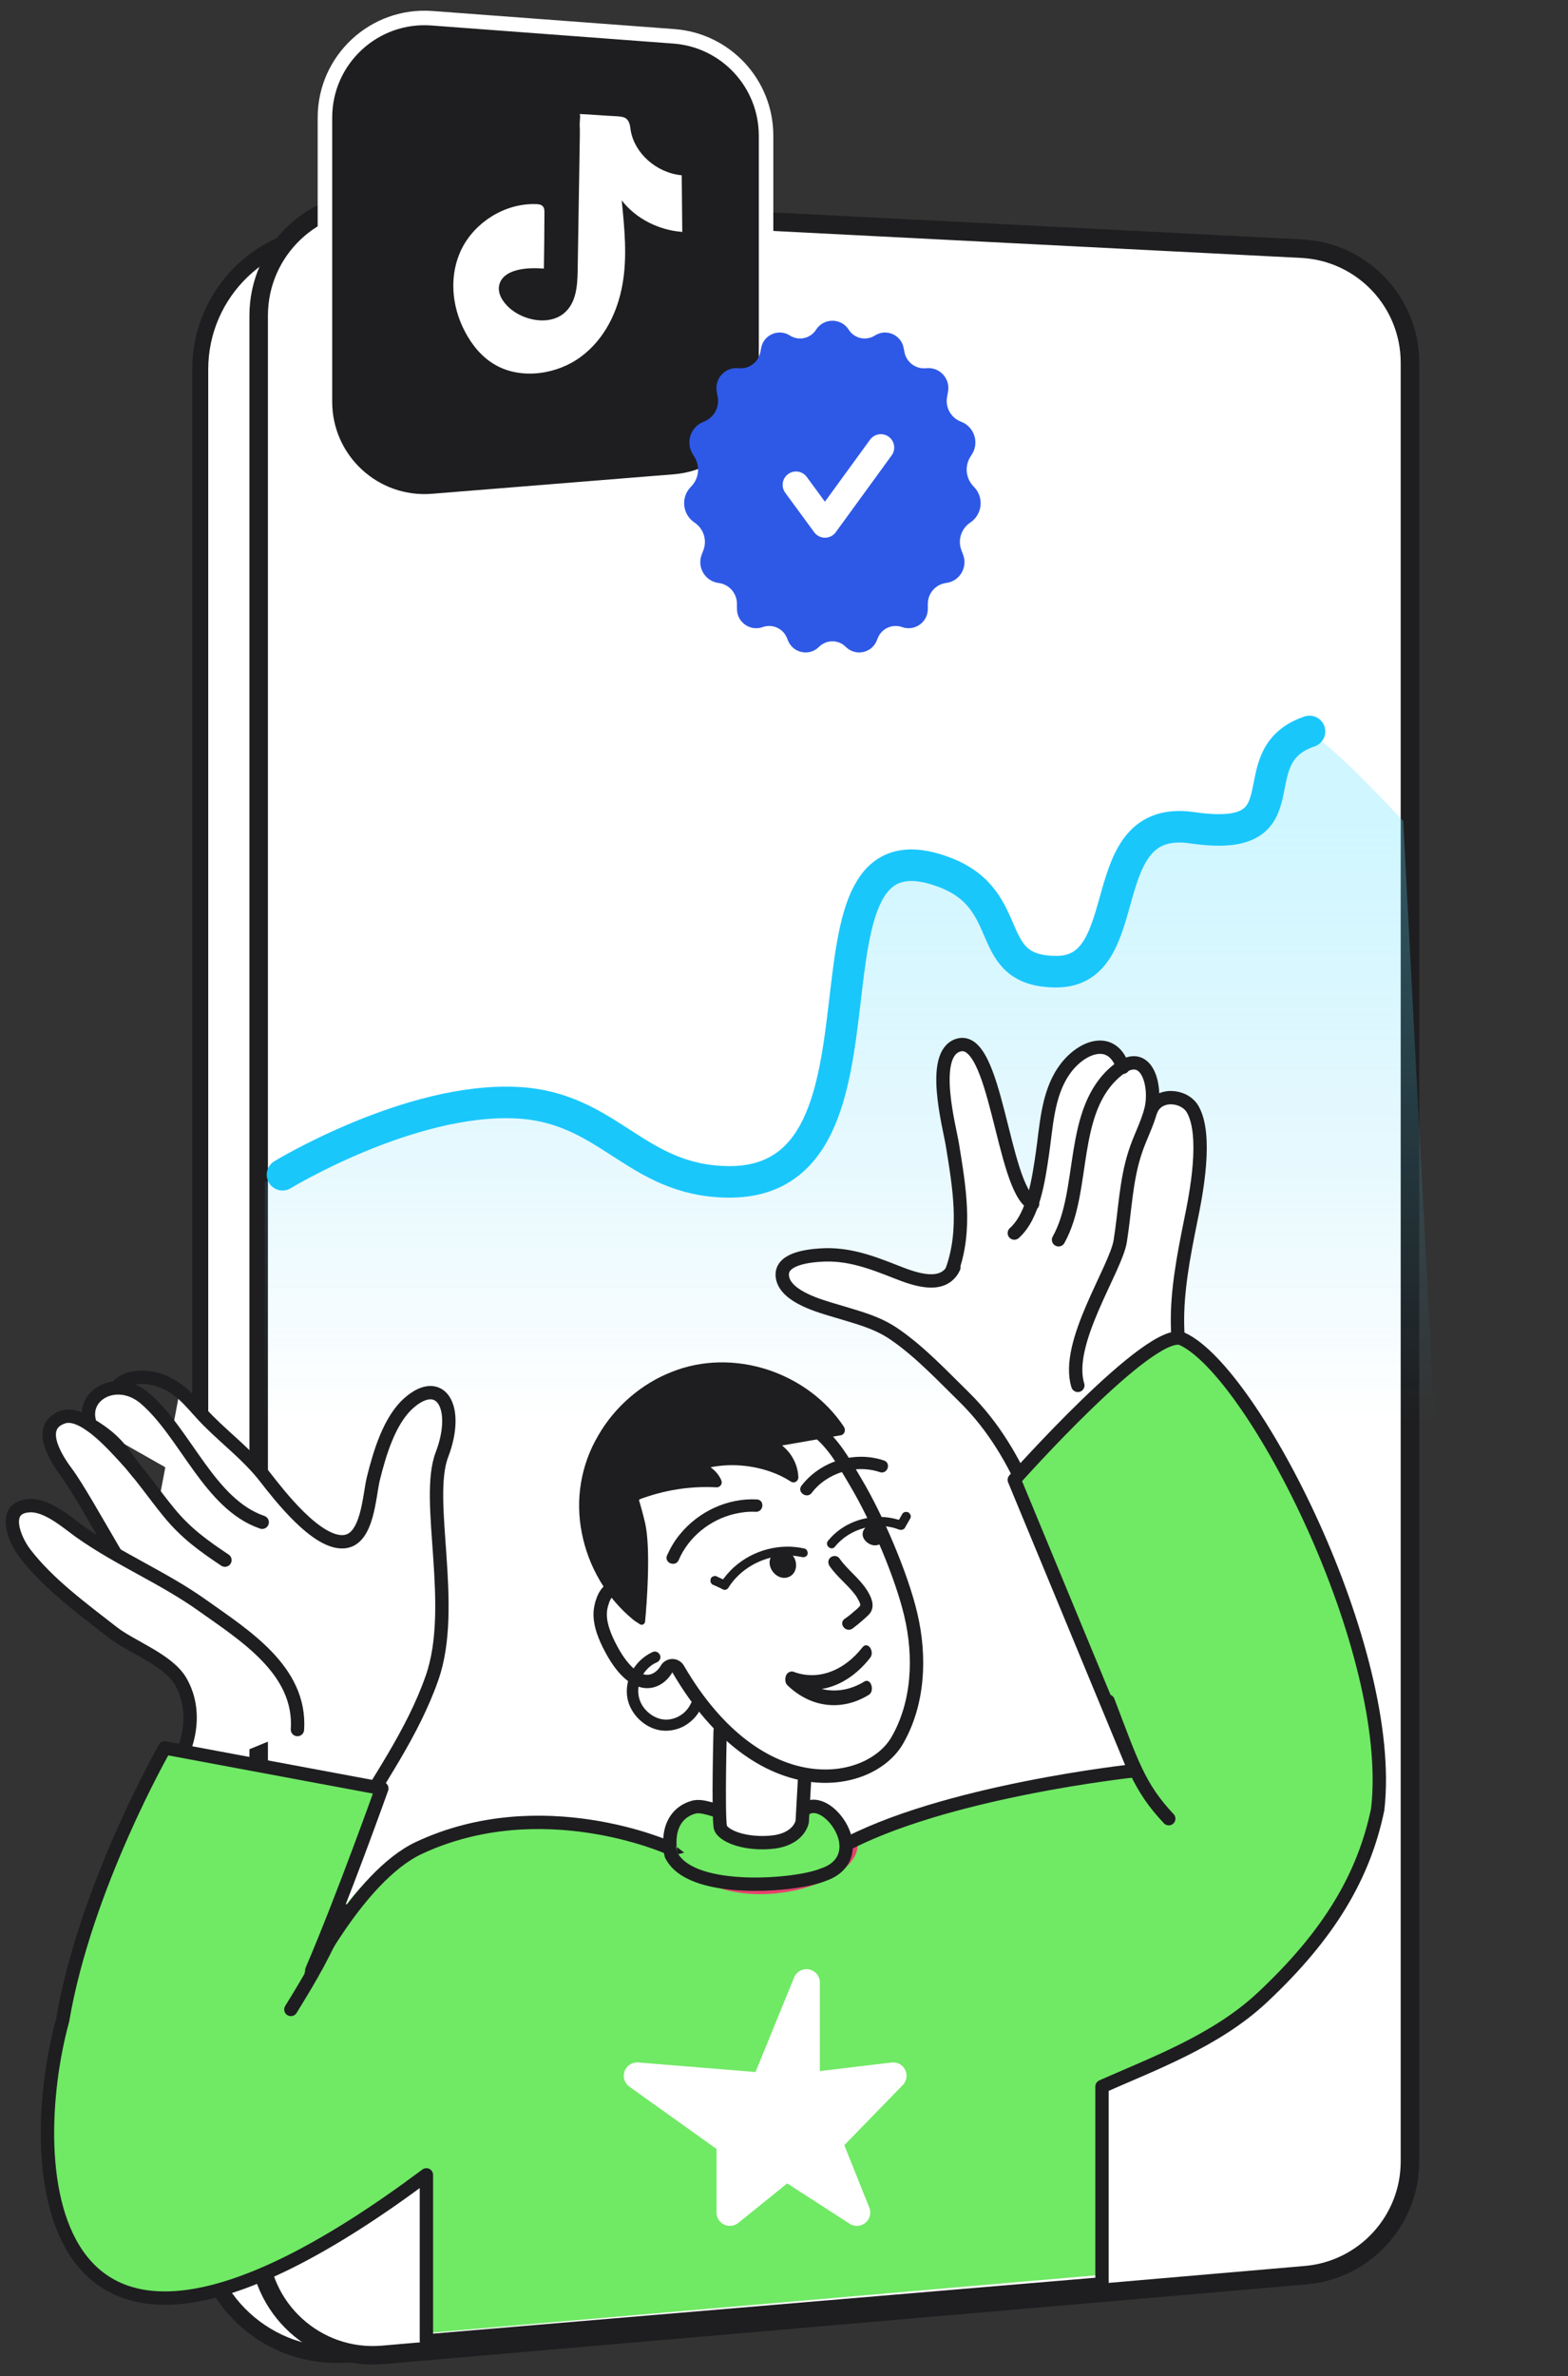 <svg width="270" height="409" viewBox="0 0 270 409" fill="none" xmlns="http://www.w3.org/2000/svg">
<rect x="0" y="0" width="270" height="409" fill="#333333" stroke="none"/>
<path d="M34.477 63.587C34.477 50.259 45.569 39.608 58.886 40.149L203.36 46.015C215.934 46.525 225.865 56.868 225.865 69.452V369.616C225.865 381.801 216.536 391.957 204.396 392.989L59.922 405.275C46.232 406.439 34.477 395.641 34.477 381.902V63.587Z" fill="white" stroke="#1E1E20" stroke-width="2.76"/>
<path d="M44.543 54.331C44.543 43.08 53.968 34.123 65.205 34.696L224.127 42.804C234.582 43.337 242.786 51.97 242.786 62.438V372.054C242.786 382.257 234.981 390.764 224.816 391.642L65.894 405.359C54.412 406.35 44.543 397.297 44.543 385.772V54.331Z" fill="white" stroke="#1E1E20" stroke-width="3.188"/>
<path d="M54.703 287.315L23.867 276.849L30.886 239.8L47.446 256.138L54.703 287.315Z" fill="white"/>
<path d="M89.013 190.805C70.567 189.876 45.602 203.48 45.602 203.48V245.038H247.032L241.619 141.316C205.681 102.982 237.639 148.334 201.533 142.611C187.649 140.411 194.017 171.561 180.777 167.833C167.453 164.081 174.864 154.777 162.232 149.94C133.664 139.001 157.006 203.936 124.663 203.48C108.692 203.254 104.949 191.608 89.013 190.805Z" fill="url(#paint0_linear_1024_16578)"/>
<path d="M48.645 202.214C48.645 202.214 70.567 188.885 89.014 189.814C104.95 190.616 109.316 203.216 125.287 203.442C157.63 203.898 134.15 139.244 162.718 150.183C175.349 155.019 168.952 167.262 181.928 167.262C196.144 167.262 187.676 139.909 205.298 142.485C225.49 145.436 212.756 130.21 225.49 125.911" stroke="#1AC7FB" stroke-width="5.431" stroke-linecap="round"/>
<path d="M38.733 268.555C35.004 266.064 32.015 263.921 29.076 260.33C26.498 257.18 24.197 253.771 21.398 250.775C19.481 248.722 14.312 242.798 10.889 243.917C6.163 245.474 9.523 250.907 11.424 253.443C15.122 258.403 23.929 275.785 28.402 280.074" fill="white"/>
<path d="M38.733 268.555C35.004 266.064 32.015 263.921 29.076 260.33C26.498 257.18 24.197 253.771 21.398 250.775C19.481 248.722 14.312 242.798 10.889 243.917C6.163 245.474 9.523 250.907 11.424 253.443C15.122 258.403 23.929 275.785 28.402 280.074" stroke="#1E1E20" stroke-width="2.3" stroke-miterlimit="10" stroke-linecap="round" stroke-linejoin="round"/>
<path d="M51.219 297.719C51.889 287.536 42.104 281.508 34.814 276.318C28.154 271.578 20.579 268.473 13.865 263.732C11.557 262.095 8.119 258.97 4.996 259.186C0.204 259.506 2.436 264.953 4.287 267.38C8.298 272.62 14.168 276.902 19.348 280.947C22.643 283.53 28.909 285.678 31.091 289.405C34.542 295.324 32.136 302.869 27.849 307.289" fill="white"/>
<path d="M51.219 297.719C51.889 287.536 42.104 281.508 34.814 276.318C28.154 271.578 20.579 268.473 13.865 263.732C11.557 262.095 8.119 258.97 4.996 259.186C0.204 259.506 2.436 264.953 4.287 267.38C8.298 272.62 14.168 276.902 19.348 280.947C22.643 283.53 28.909 285.678 31.091 289.405C34.542 295.324 32.136 302.869 27.849 307.289" stroke="#1E1E20" stroke-width="2.3" stroke-miterlimit="10" stroke-linecap="round" stroke-linejoin="round"/>
<path d="M43.038 343.85C44.106 339.321 47.592 334.766 50.032 330.928C53.381 325.671 56.939 320.582 60.076 315.21C65.1 306.519 71.073 298.343 74.406 288.788C78.692 276.526 73.109 258.252 76.089 250.43C79.218 242.216 75.858 236.787 70.489 241.438C67.058 244.383 65.355 250.234 64.296 254.495C63.55 257.477 63.344 265.098 59.198 265.386C54.512 265.763 48.032 257.324 45.664 254.289C42.782 250.591 39.116 247.834 35.844 244.553C33.507 242.218 31.772 239.526 28.652 238.077C25.958 236.75 22.363 236.627 20.421 238.441" stroke="#1E1E20" stroke-width="2.3" stroke-miterlimit="10" stroke-linecap="round" stroke-linejoin="round"/>
<path d="M45.148 262.036C36.069 258.933 32.024 246.816 25.032 240.776C20.128 236.527 13.626 240.178 15.582 245.262" fill="white"/>
<path d="M45.148 262.036C36.069 258.933 32.024 246.816 25.032 240.776C20.128 236.527 13.626 240.178 15.582 245.262C20.501 248.201 21.204 250.373 23.695 253.44" stroke="#1E1E20" stroke-width="2.3" stroke-miterlimit="10" stroke-linecap="round" stroke-linejoin="round"/>
<path d="M142.416 224.906C157.895 230.3 164.435 236.914 173.869 252.456C186.948 243.524 193.618 239.761 204.035 235.828L202.593 223.394L205.662 207.282L206.43 195.632L204.808 190.333L202.627 188.919L199 189.861L197.982 185.675L195.877 182.915L193.713 183.319L192.558 181.284L188.784 179.658L183.268 184.324L181.124 190.811L177.688 208.849L177.125 206.564C173.648 200.3 172.123 194.676 169.608 183.627L167.073 179.786L163.566 180.57L162.298 187.225L165.254 206.481L164.678 214.265L163.577 220.045L159.333 220.416L142.738 216.074C131.764 217.842 132.415 219.888 142.416 224.906Z" fill="white"/>
<path d="M163.894 218.768C166.489 211.69 165.161 204.273 163.99 197.012C163.475 193.892 160.126 181.583 164.918 179.94C171.587 177.666 172.551 204.4 177.807 207.221" stroke="#1E1E20" stroke-width="2.3" stroke-miterlimit="10" stroke-linecap="round" stroke-linejoin="round"/>
<path d="M174.66 212.255C177.985 209.299 178.842 202.935 179.456 198.864C180.171 194.102 180.321 188.504 183.154 184.38C185.914 180.276 191.431 177.94 193.363 183.717" stroke="#1E1E20" stroke-width="2.3" stroke-miterlimit="10" stroke-linecap="round" stroke-linejoin="round"/>
<path d="M182.276 213.413C187.049 204.884 184.028 191.082 192.332 184.282C197.384 180.107 199.179 186.74 198.224 190.858C197.596 193.484 196.24 195.863 195.419 198.498C193.858 203.318 193.707 208.603 192.901 213.623C192.16 218.431 183.322 231.17 185.595 238.473" stroke="#1E1E20" stroke-width="2.3" stroke-miterlimit="10" stroke-linecap="round" stroke-linejoin="round"/>
<path d="M198.193 191.145C199.409 188.057 203.914 188.44 205.366 190.931C207.948 195.407 205.996 205.494 205.024 210.165C202.481 222.711 200.706 233.341 207.478 244.941C216.239 259.914 218.557 274.585 223.732 291.171" stroke="#1E1E20" stroke-width="2.3" stroke-miterlimit="10" stroke-linecap="round" stroke-linejoin="round"/>
<path d="M164.252 218.168C162.449 222.031 157.481 220.194 154.393 218.978C150.043 217.26 145.969 215.706 141.201 216.05C138.854 216.214 134.141 216.779 134.749 219.954C135.393 223.276 141.272 224.843 143.815 225.609C147.51 226.75 151.038 227.541 154.239 229.824C158.566 232.841 162.38 236.928 166.128 240.6C171.196 245.622 174.564 251.505 177.381 257.997" stroke="#1E1E20" stroke-width="2.3" stroke-miterlimit="10" stroke-linecap="round" stroke-linejoin="round"/>
<path d="M77.797 363.581C76.67 370.453 75.167 377.27 74.576 384.196C74.523 385.001 74.254 390.155 74.308 389.027" stroke="#1E1E20" stroke-width="2.3" stroke-miterlimit="10" stroke-linejoin="round"/>
<path d="M149.84 316.207C133.318 324.776 126.836 324.802 113.074 317.38L116.11 334.57L145.353 342.218L149.84 316.207Z" fill="#E6436D" stroke="#E6436D" stroke-width="2.3" stroke-linecap="round" stroke-linejoin="round"/>
<path d="M28.372 300.886C28.372 300.886 14.683 324.745 10.771 347.821C4.122 372.071 7.351 424.637 73.424 374.372V387.997V401.622L188.929 391.648C188.929 391.648 188.929 388.498 188.929 377.547C188.929 371.618 188.929 366.986 189.757 359.164C198.423 355.306 209.324 351.341 217.286 343.91C229.02 332.958 234.887 322.789 237.234 311.446C240.363 284.067 215.891 236.173 203.597 230.483C198.336 228.067 174.654 254.733 174.654 254.733L195.383 304.797C195.383 304.797 165.267 307.926 147.666 317.704C147.654 325.268 122.651 331.745 115.202 318.095C115.202 318.095 84.058 307.14 65.747 321.612C55.579 329.648 52.902 341.057 54.139 338.258C61.571 321.439 65.747 307.857 65.747 307.857L28.372 300.886Z" fill="#70E965"/>
<path d="M138.872 341.267L131.582 359.1L109.711 357.317L125.68 368.73V380.857L135.401 373.01L147.551 380.857L142.691 368.73L153.8 357.317L138.872 359.1V341.267Z" fill="white" stroke="white" stroke-width="4.599" stroke-linecap="round" stroke-linejoin="round"/>
<path d="M55.953 20.24C55.953 10.266 64.433 2.397 74.379 3.14L116.04 6.253C124.99 6.922 131.91 14.379 131.91 23.353V65.795C131.91 74.731 125.047 82.169 116.14 82.887L74.478 86.245C64.497 87.049 55.953 79.166 55.953 69.153V20.24Z" fill="#1E1E20" stroke="white" stroke-width="2.5"/>
<path d="M99.844 23.299C99.705 31.032 99.612 38.764 99.472 46.539C99.425 49.188 99.239 52.221 97.052 53.973C94.493 56.023 90.257 55.212 87.791 53.076C86.581 52.008 85.604 50.513 85.976 49.017C86.674 46.326 90.63 45.984 93.655 46.24C93.701 43.036 93.748 39.79 93.748 36.586C93.748 36.201 93.748 35.817 93.469 35.518C93.189 35.176 92.631 35.133 92.166 35.133C86.814 35.005 81.741 38.337 79.507 42.823C77.273 47.309 77.739 52.691 80.066 57.092C81.276 59.398 82.998 61.535 85.371 62.859C89.839 65.379 95.982 64.439 100.031 61.406C104.126 58.373 106.36 53.674 107.197 48.889C108.035 44.147 107.523 39.277 107.058 34.492C109.431 37.568 113.34 39.619 117.482 39.918C117.436 36.671 117.436 33.424 117.389 30.177C113.015 29.75 109.245 26.375 108.594 22.402C108.501 21.676 108.407 20.864 107.802 20.395C107.384 20.095 106.779 20.053 106.22 20.01C104.126 19.924 101.939 19.711 99.844 19.625C99.984 20.48 99.751 20.48 99.844 22.189" fill="white"/>
<path d="M144.568 318.095C162.169 308.317 195.384 304.797 195.384 304.797L174.654 254.733C174.654 254.733 198.337 228.067 203.598 230.483C215.892 236.173 240.364 284.067 237.235 311.446C234.888 322.789 229.021 332.958 217.287 343.91C209.325 351.341 198.424 355.306 189.758 359.164C189.758 367.157 189.758 371.562 189.758 377.49C189.758 388.442 189.758 393.136 189.758 393.136L73.425 402.952V374.372C5.552 425.087 4.123 372.071 10.772 347.821C14.684 324.745 28.373 300.886 28.373 300.886L65.748 307.857C65.748 307.857 59.089 326.561 53.69 339.158C52.485 341.971 61.481 323.082 72.136 318.095C93.281 308.198 115.203 318.095 115.203 318.095" stroke="#1E1E20" stroke-width="2.3" stroke-linecap="round" stroke-linejoin="round"/>
<path d="M140.538 56.723C141.856 54.707 144.81 54.707 146.128 56.723L146.175 56.795C147.151 58.289 149.149 58.717 150.651 57.754C152.584 56.516 155.157 57.616 155.597 59.869L155.746 60.629C156.089 62.382 157.717 63.58 159.492 63.385C161.774 63.135 163.655 65.151 163.247 67.41L163.079 68.343C162.752 70.154 163.765 71.941 165.487 72.591C167.747 73.445 168.656 76.158 167.365 78.201L167.098 78.623C166.079 80.238 166.295 82.341 167.622 83.715L167.735 83.832C169.474 85.632 169.156 88.567 167.073 89.954C165.51 90.993 164.878 92.979 165.553 94.731L165.837 95.469C166.679 97.656 165.249 100.053 162.924 100.351C161.131 100.581 159.783 102.101 159.77 103.91L159.764 104.852C159.747 107.131 157.486 108.712 155.339 107.946C153.665 107.348 151.817 108.178 151.154 109.827L150.977 110.266C150.104 112.437 147.295 113.009 145.642 111.353C144.367 110.076 142.299 110.076 141.024 111.353C139.37 113.009 136.562 112.437 135.689 110.266L135.512 109.827C134.848 108.178 133.001 107.348 131.327 107.946C129.18 108.712 126.919 107.131 126.902 104.852L126.896 103.91C126.883 102.101 125.535 100.581 123.742 100.351C121.417 100.053 119.987 97.656 120.829 95.469L121.113 94.731C121.788 92.979 121.156 90.993 119.593 89.954C117.51 88.567 117.192 85.632 118.931 83.832L119.044 83.715C120.371 82.341 120.587 80.238 119.567 78.623L119.3 78.201C118.01 76.158 118.919 73.445 121.179 72.591C122.901 71.941 123.914 70.154 123.587 68.343L123.419 67.41C123.011 65.151 124.892 63.135 127.174 63.385C128.949 63.58 130.577 62.382 130.92 60.629L131.069 59.869C131.509 57.616 134.082 56.516 136.014 57.754C137.517 58.717 139.515 58.289 140.491 56.795L140.538 56.723Z" fill="#2E59E7"/>
<path d="M50.089 345.903C53.688 340.054 55.888 336.366 59.087 328.807" stroke="#1E1E20" stroke-width="2.3" stroke-linecap="round"/>
<path d="M201.252 313.063C196.082 307.579 194.868 303.41 190.806 292.818" stroke="#1E1E20" stroke-width="2.3" stroke-linecap="round"/>
<path d="M137.066 83.46L142.055 90.258L151.677 77.039" stroke="white" stroke-width="4.599" stroke-linecap="round" stroke-linejoin="round"/>
<path d="M116.674 318.911L115.557 319.205L115.591 319.346L115.66 319.474C116.653 321.318 118.655 322.457 120.877 323.163C123.133 323.881 125.825 324.22 128.502 324.312C131.187 324.404 133.908 324.248 136.247 323.948C138.531 323.656 140.542 323.214 141.804 322.687C143.731 322.034 144.951 320.885 145.45 319.408C145.933 317.979 145.659 316.476 145.115 315.227C144.566 313.968 143.684 312.825 142.721 312.043C142.239 311.651 141.702 311.323 141.141 311.129C140.584 310.937 139.928 310.854 139.276 311.071L139.214 311.092L139.155 311.119C134.249 313.386 130.231 313.275 127.096 312.657C125.736 312.389 124.55 312.028 123.483 311.704C123.302 311.649 123.124 311.595 122.95 311.542C122.362 311.366 121.789 311.202 121.266 311.1C120.753 310.999 120.195 310.938 119.657 311.028L119.605 311.036L119.553 311.05C118.176 311.411 117.184 312.133 116.513 313.045C115.858 313.936 115.555 314.944 115.425 315.836C115.294 316.731 115.328 317.565 115.391 318.166C115.422 318.469 115.462 318.72 115.494 318.899C115.511 318.988 115.525 319.06 115.536 319.112C115.542 319.138 115.546 319.159 115.55 319.174L115.554 319.194L115.556 319.2L115.557 319.203L115.557 319.204C115.557 319.204 115.557 319.205 116.674 318.911Z" fill="#70E965" stroke="#1E1E20" stroke-width="2.3"/>
<path d="M139.3 292.651L124.009 297.866C123.999 298.275 123.985 298.824 123.97 299.476C123.937 300.938 123.898 302.912 123.873 304.965C123.848 307.02 123.837 309.147 123.861 310.916C123.885 312.691 123.944 313.996 124.036 314.543C124.107 314.809 124.323 315.152 124.804 315.525C125.297 315.908 126.001 316.268 126.889 316.556C128.662 317.131 131.003 317.367 133.403 317.053C135.728 316.694 136.884 315.726 137.47 314.951C137.774 314.55 137.946 314.173 138.04 313.906C138.087 313.773 138.114 313.669 138.129 313.606C138.132 313.592 138.135 313.58 138.136 313.571L139.3 292.651Z" fill="white" stroke="#1E1E20" stroke-width="2.3" stroke-linejoin="round"/>
<path d="M107.437 272.836C107.826 272.901 108.221 272.763 108.484 272.47C108.747 272.177 108.842 271.769 108.735 271.39C107.052 265.418 107.772 259.411 110.407 254.454C113.902 248.181 120.638 242.708 127.586 242.667L127.587 242.667C134.189 242.623 138.12 244.177 140.875 246.431C143.471 248.554 145.119 251.357 146.952 254.474C147.108 254.739 147.266 255.007 147.426 255.277L147.427 255.279C151.024 261.337 155.238 271.175 156.816 277.874L156.817 277.878C158.584 285.271 158.15 293.299 154.481 299.624C152.149 303.629 146.329 306.589 139.226 305.526C132.177 304.471 123.825 299.416 116.766 287.292C116.559 286.937 116.18 286.72 115.769 286.721C115.359 286.722 114.98 286.941 114.776 287.296C113.99 288.66 112.634 289.569 111.14 289.43C109.636 289.29 107.504 288.044 105.309 283.988L105.307 283.984C103.953 281.505 103.466 279.747 103.368 278.437C103.271 277.153 103.538 276.21 103.87 275.305C104.506 273.656 106.071 272.605 107.437 272.836Z" fill="white" stroke="#1E1E20" stroke-width="2.3" stroke-linejoin="round"/>
<path d="M145.301 245.586C142.213 240.919 137.444 237.482 132.147 235.761C126.781 234.026 120.914 234.048 115.658 236.16C110.416 238.203 105.853 242.172 103.032 247.067C100.032 252.14 99.035 258.085 100.182 263.859C101.314 269.701 104.468 275.097 109.099 278.862C109.249 279 109.729 279.277 110.168 279.58C110.51 279.829 111.019 279.611 111.076 279.157C111.376 276.109 112.084 266.673 111.097 262.219C110.772 260.83 110.406 259.469 109.999 258.135C114.223 256.528 118.774 255.774 123.334 256.023C123.966 256.08 124.449 255.463 124.218 254.844C123.837 253.909 123.166 253.165 122.358 252.571C125.823 251.882 129.476 252.196 132.811 253.375C133.977 253.791 135.115 254.344 136.157 255.021C136.788 255.435 137.531 254.943 137.465 254.215C137.363 252.085 136.299 250.117 134.668 248.82C138.078 248.227 141.488 247.634 144.897 247.041C145.475 246.837 145.656 246.123 145.301 245.586Z" fill="#1E1E20"/>
<path d="M148.711 283.682C145.388 287.94 140.756 289.578 136.558 287.988C136.207 287.846 135.825 288.091 135.692 288.638C135.59 289.111 135.768 289.813 136.119 289.955C140.804 291.771 145.953 289.971 149.665 285.214C150.299 284.384 149.385 282.84 148.711 283.682Z" fill="#1E1E20" stroke="#1E1E20" stroke-width="0.46" stroke-linejoin="round"/>
<path d="M148.967 289.642C144.857 292.182 140.13 291.63 136.562 288.201C136.266 287.905 135.851 287.965 135.598 288.424C135.393 288.829 135.396 289.579 135.692 289.875C139.664 293.741 144.914 294.375 149.505 291.536C150.294 291.036 149.796 289.148 148.967 289.642Z" fill="#1E1E20" stroke="#1E1E20" stroke-width="0.46" stroke-linejoin="round"/>
<path d="M119.216 293.229C118.307 295.347 115.905 296.688 113.611 296.102C112.24 295.74 111.055 294.782 110.343 293.593C109.606 292.322 109.493 290.867 109.897 289.485C110.099 288.793 110.45 288.148 110.88 287.616C111.438 286.909 112.158 286.291 112.964 285.963C113.325 285.811 113.584 285.464 113.461 285.049C113.363 284.717 112.909 284.4 112.548 284.552C111.31 285.098 110.224 286.005 109.46 287.087C108.162 288.959 107.72 291.435 108.684 293.632C109.448 295.301 110.839 296.65 112.569 297.312C114.245 297.945 116.086 297.762 117.649 296.94C118.696 296.36 119.616 295.502 120.214 294.469C119.871 294.074 119.517 293.637 119.216 293.229Z" fill="#1E1E20" stroke="#1E1E20" stroke-width="0.46" stroke-linejoin="round"/>
<path d="M130.334 258.336C125.347 258.072 120.406 260.392 117.259 264.255C116.362 265.324 115.643 266.572 115.061 267.847C114.645 268.835 116.237 269.445 116.653 268.457C118.371 264.41 122.175 261.359 126.451 260.37C127.689 260.086 128.899 259.939 130.135 260.012C131.234 260.056 131.391 258.408 130.334 258.336Z" fill="#1E1E20" stroke="#1E1E20" stroke-width="0.46" stroke-linejoin="round"/>
<path d="M152.153 251.626C147.172 249.934 141.409 251.728 138.206 255.866C137.529 256.73 138.941 257.696 139.576 256.86C142.268 253.297 147.303 251.748 151.584 253.191C152.586 253.537 153.155 251.973 152.153 251.626Z" fill="#1E1E20" stroke="#1E1E20" stroke-width="0.46" stroke-linejoin="round"/>
<path d="M149.122 273.887C147.797 271.794 145.728 270.372 144.347 268.376C144.101 268.004 143.497 267.988 143.152 268.276C142.766 268.59 142.806 269.099 143.052 269.47C144.295 271.26 146.063 272.585 147.362 274.279C147.677 274.665 147.909 275.105 148.141 275.546C148.291 275.862 148.495 276.261 148.247 276.604C147.915 277.001 147.488 277.343 147.102 277.658C146.62 278.096 146.11 278.492 145.573 278.848C144.691 279.491 145.786 280.786 146.667 280.143C147.218 279.719 147.77 279.295 148.293 278.829C148.735 278.419 149.286 277.995 149.672 277.501C150.446 276.336 149.791 274.988 149.122 273.887Z" fill="#1E1E20" stroke="#1E1E20" stroke-width="0.46" stroke-linejoin="round"/>
<path d="M156.38 260.315C156.193 260.261 155.967 260.228 155.784 260.277C155.705 260.32 155.664 260.343 155.584 260.387C155.463 260.453 155.365 260.559 155.329 260.684C155.042 261.207 154.733 261.69 154.446 262.213C154.329 262.382 154.359 262.627 154.408 262.809C154.455 262.991 154.606 263.17 154.815 263.264C155.001 263.318 155.227 263.351 155.41 263.302C155.49 263.259 155.53 263.236 155.61 263.192C155.731 263.126 155.829 263.02 155.866 262.895C156.153 262.372 156.462 261.889 156.749 261.366C156.865 261.197 156.835 260.953 156.787 260.77C156.677 260.57 156.527 260.391 156.38 260.315Z" fill="#1E1E20"/>
<path d="M138.547 266.563C134.313 265.598 129.75 266.809 126.499 269.673C125.598 270.464 124.764 271.431 124.122 272.433C123.604 273.293 124.863 274.146 125.407 273.324C127.446 270.075 131.068 268.068 134.873 267.771C135.938 267.701 137.007 267.797 138.051 268.02C138.46 268.126 138.914 267.979 139.059 267.544C139.155 267.2 138.955 266.67 138.547 266.563Z" fill="#1E1E20"/>
<path d="M135.901 267.284C135.504 267.053 134.992 267.02 134.521 267.144C134.208 267.226 133.95 267.413 133.732 267.668C133.732 267.668 133.712 267.633 133.678 267.652C133.319 267.49 132.955 267.645 132.774 267.969C131.802 269.715 133.744 272.105 135.624 271.521C137.557 270.953 137.483 268.12 135.901 267.284Z" fill="#1E1E20"/>
<path d="M155.456 261.866C151.004 260.135 145.585 261.493 142.575 265.236C141.949 265.998 143.135 267.017 143.762 266.255C146.303 263.083 150.987 261.815 154.773 263.286C155.168 263.434 155.613 263.294 155.824 262.917C155.973 262.522 155.851 262.015 155.456 261.866Z" fill="#1E1E20"/>
<path d="M152.259 263.175C151.503 261.873 150.087 261.814 148.983 263.007C147.721 264.37 149.367 266.147 150.841 266.007C152.118 265.891 152.928 264.315 152.259 263.175Z" fill="#1E1E20"/>
<path d="M125.332 272.32C125.254 272.207 125.138 272.121 125.011 272.097C124.461 271.866 123.948 271.608 123.372 271.339C123.192 271.241 122.952 271.296 122.776 271.363C122.599 271.429 122.437 271.597 122.364 271.814C122.329 272.006 122.321 272.234 122.387 272.411C122.439 272.486 122.466 272.523 122.518 272.599C122.596 272.712 122.712 272.799 122.839 272.822C123.389 273.053 123.902 273.311 124.478 273.58C124.657 273.678 124.898 273.623 125.074 273.556C125.251 273.49 125.413 273.322 125.486 273.104C125.52 272.914 125.529 272.685 125.462 272.508C125.41 272.433 125.358 272.358 125.332 272.32Z" fill="#1E1E20"/>
<defs>
<linearGradient id="paint0_linear_1024_16578" x1="161.27" y1="142.835" x2="161.27" y2="245.038" gradientUnits="userSpaceOnUse">
<stop stop-color="#64E3FF" stop-opacity="0.3"/>
<stop offset="1" stop-color="#33C4F2" stop-opacity="0"/>
</linearGradient>
</defs>
</svg>
